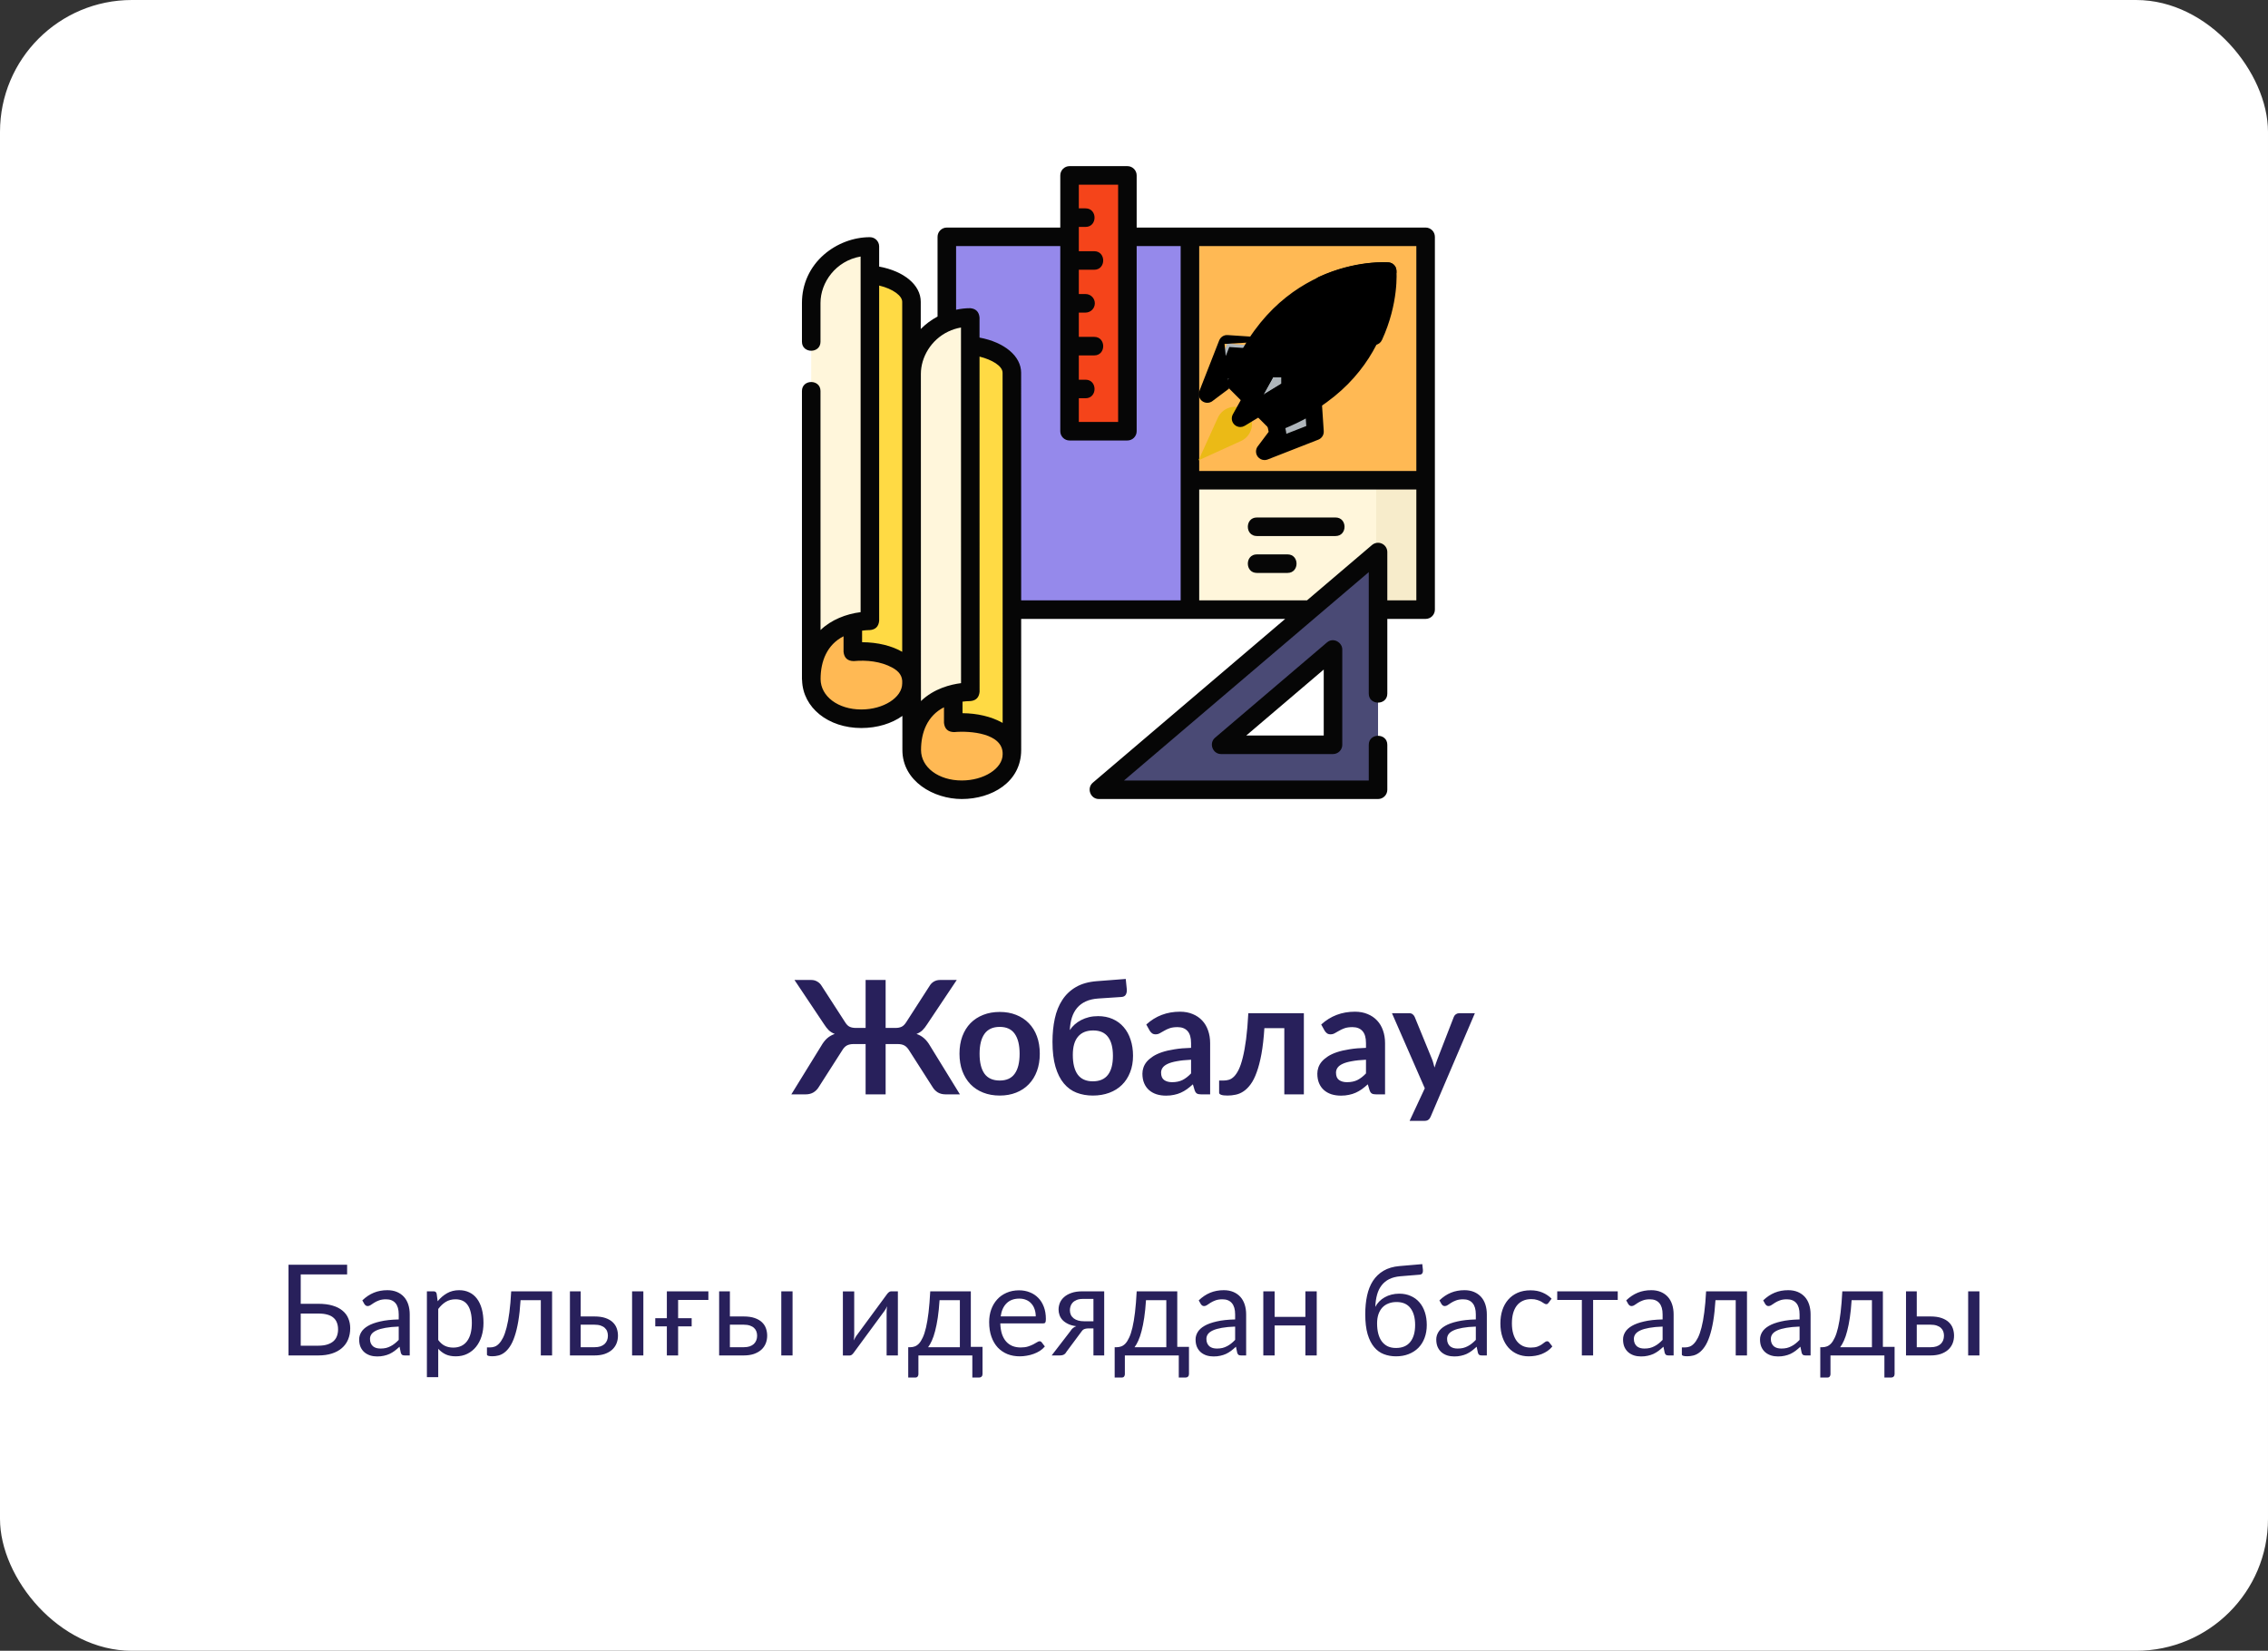 <?xml version="1.0" encoding="UTF-8"?> <svg xmlns="http://www.w3.org/2000/svg" width="860" height="626" viewBox="0 0 860 626" fill="none"><rect x="0" y="0" width="860" height="626" fill="#333333" stroke="none"/> <rect width="860" height="626" rx="50" fill="white"></rect> <path d="M120.704 510.304C122.032 510.304 123.168 510.152 124.112 509.848C125.072 509.544 125.848 509.128 126.44 508.6C127.048 508.056 127.488 507.408 127.76 506.656C128.048 505.888 128.192 505.048 128.192 504.136C128.192 503.176 128.048 502.328 127.76 501.592C127.488 500.84 127.048 500.208 126.44 499.696C125.848 499.168 125.08 498.776 124.136 498.52C123.192 498.248 122.056 498.112 120.728 498.112H114.032V510.304H120.704ZM120.728 494.416C122.824 494.416 124.632 494.648 126.152 495.112C127.672 495.56 128.92 496.2 129.896 497.032C130.888 497.848 131.616 498.824 132.08 499.96C132.56 501.096 132.8 502.336 132.8 503.68C132.8 505.264 132.528 506.696 131.984 507.976C131.456 509.24 130.672 510.32 129.632 511.216C128.608 512.112 127.344 512.8 125.84 513.28C124.336 513.76 122.624 514 120.704 514H109.4V479.608H131.624V483.28H114.032V494.416H120.728ZM151.193 503.056C149.225 503.12 147.545 503.28 146.153 503.536C144.777 503.776 143.649 504.096 142.769 504.496C141.905 504.896 141.273 505.368 140.873 505.912C140.489 506.456 140.297 507.064 140.297 507.736C140.297 508.376 140.401 508.928 140.609 509.392C140.817 509.856 141.097 510.24 141.449 510.544C141.817 510.832 142.241 511.048 142.721 511.192C143.217 511.32 143.745 511.384 144.305 511.384C145.057 511.384 145.745 511.312 146.369 511.168C146.993 511.008 147.577 510.784 148.121 510.496C148.681 510.208 149.209 509.864 149.705 509.464C150.217 509.064 150.713 508.608 151.193 508.096V503.056ZM137.393 493.12C138.737 491.824 140.185 490.856 141.737 490.216C143.289 489.576 145.009 489.256 146.897 489.256C148.257 489.256 149.465 489.48 150.521 489.928C151.577 490.376 152.465 491 153.185 491.8C153.905 492.6 154.449 493.568 154.817 494.704C155.185 495.84 155.369 497.088 155.369 498.448V514H153.473C153.057 514 152.737 513.936 152.513 513.808C152.289 513.664 152.113 513.392 151.985 512.992L151.505 510.688C150.865 511.28 150.241 511.808 149.633 512.272C149.025 512.72 148.385 513.104 147.713 513.424C147.041 513.728 146.321 513.96 145.553 514.12C144.801 514.296 143.961 514.384 143.033 514.384C142.089 514.384 141.201 514.256 140.369 514C139.537 513.728 138.809 513.328 138.185 512.8C137.577 512.272 137.089 511.608 136.721 510.808C136.369 509.992 136.193 509.032 136.193 507.928C136.193 506.968 136.457 506.048 136.985 505.168C137.513 504.272 138.369 503.48 139.553 502.792C140.737 502.104 142.281 501.544 144.185 501.112C146.089 500.664 148.425 500.408 151.193 500.344V498.448C151.193 496.56 150.785 495.136 149.969 494.176C149.153 493.2 147.961 492.712 146.393 492.712C145.337 492.712 144.449 492.848 143.729 493.12C143.025 493.376 142.409 493.672 141.881 494.008C141.369 494.328 140.921 494.624 140.537 494.896C140.169 495.152 139.801 495.28 139.433 495.28C139.145 495.28 138.897 495.208 138.689 495.064C138.481 494.904 138.305 494.712 138.161 494.488L137.393 493.12ZM166.172 508.144C166.956 509.2 167.812 509.944 168.74 510.376C169.668 510.808 170.708 511.024 171.86 511.024C174.132 511.024 175.876 510.216 177.092 508.6C178.308 506.984 178.916 504.68 178.916 501.688C178.916 500.104 178.772 498.744 178.484 497.608C178.212 496.472 177.812 495.544 177.284 494.824C176.756 494.088 176.108 493.552 175.34 493.216C174.572 492.88 173.7 492.712 172.724 492.712C171.332 492.712 170.108 493.032 169.052 493.672C168.012 494.312 167.052 495.216 166.172 496.384V508.144ZM165.956 493.456C166.98 492.192 168.164 491.176 169.508 490.408C170.852 489.64 172.388 489.256 174.116 489.256C175.524 489.256 176.796 489.528 177.932 490.072C179.068 490.6 180.036 491.392 180.836 492.448C181.636 493.488 182.252 494.784 182.684 496.336C183.116 497.888 183.332 499.672 183.332 501.688C183.332 503.48 183.092 505.152 182.612 506.704C182.132 508.24 181.436 509.576 180.524 510.712C179.628 511.832 178.524 512.72 177.212 513.376C175.916 514.016 174.452 514.336 172.82 514.336C171.332 514.336 170.052 514.088 168.98 513.592C167.924 513.08 166.988 512.376 166.172 511.48V522.232H161.876V489.688H164.444C165.052 489.688 165.428 489.984 165.572 490.576L165.956 493.456ZM209.344 514H205.072V493.048H197.392C197.2 496.136 196.912 498.808 196.528 501.064C196.144 503.304 195.68 505.216 195.136 506.8C194.608 508.368 194.008 509.648 193.336 510.64C192.68 511.616 191.984 512.376 191.248 512.92C190.528 513.464 189.776 513.832 188.992 514.024C188.224 514.216 187.456 514.312 186.688 514.312C185.328 514.312 184.648 514.096 184.648 513.664V510.952H185.896C186.44 510.952 186.992 510.856 187.552 510.664C188.112 510.472 188.656 510.104 189.184 509.56C189.728 509.016 190.248 508.256 190.744 507.28C191.24 506.288 191.688 505.008 192.088 503.44C192.504 501.856 192.856 499.944 193.144 497.704C193.448 495.448 193.68 492.776 193.84 489.688H209.344V514ZM225.447 510.88C226.311 510.88 227.055 510.776 227.679 510.568C228.319 510.344 228.847 510.04 229.263 509.656C229.679 509.256 229.991 508.792 230.199 508.264C230.407 507.736 230.511 507.16 230.511 506.536C230.511 505.96 230.423 505.424 230.247 504.928C230.071 504.416 229.775 503.968 229.359 503.584C228.959 503.2 228.431 502.896 227.775 502.672C227.119 502.448 226.319 502.336 225.375 502.336H220.191V510.88H225.447ZM225.375 499.216C227.055 499.216 228.463 499.416 229.599 499.816C230.751 500.216 231.671 500.752 232.359 501.424C233.063 502.096 233.567 502.872 233.871 503.752C234.175 504.632 234.327 505.544 234.327 506.488C234.327 507.576 234.135 508.584 233.751 509.512C233.367 510.424 232.799 511.216 232.047 511.888C231.295 512.544 230.367 513.064 229.263 513.448C228.159 513.816 226.887 514 225.447 514H216.111V489.688H220.191V499.216H225.375ZM243.951 489.688V514H239.679V489.688H243.951ZM257.135 492.952V499.888H262.271V502.984H257.135V514H252.863V502.984H248.471V499.888H252.863V489.688H268.607V492.952H257.135ZM282.025 510.88C282.889 510.88 283.633 510.776 284.257 510.568C284.897 510.344 285.425 510.04 285.841 509.656C286.257 509.256 286.569 508.792 286.777 508.264C286.985 507.736 287.089 507.16 287.089 506.536C287.089 505.96 287.001 505.424 286.825 504.928C286.649 504.416 286.353 503.968 285.937 503.584C285.537 503.2 285.009 502.896 284.353 502.672C283.697 502.448 282.897 502.336 281.953 502.336H276.769V510.88H282.025ZM281.953 499.216C283.633 499.216 285.041 499.416 286.177 499.816C287.329 500.216 288.249 500.752 288.937 501.424C289.641 502.096 290.145 502.872 290.449 503.752C290.753 504.632 290.905 505.544 290.905 506.488C290.905 507.576 290.713 508.584 290.329 509.512C289.945 510.424 289.377 511.216 288.625 511.888C287.873 512.544 286.945 513.064 285.841 513.448C284.737 513.816 283.465 514 282.025 514H272.689V489.688H276.769V499.216H281.953ZM300.529 489.688V514H296.257V489.688H300.529ZM340.467 489.688V514H336.195V497.488C336.195 497.168 336.211 496.824 336.243 496.456C336.275 496.088 336.315 495.72 336.363 495.352C336.219 495.672 336.075 495.968 335.931 496.24C335.787 496.512 335.635 496.76 335.475 496.984L323.739 512.944C323.563 513.2 323.339 513.448 323.067 513.688C322.811 513.912 322.523 514.024 322.203 514.024H319.611V489.712H323.907V506.224C323.907 506.528 323.891 506.864 323.859 507.232C323.827 507.584 323.787 507.944 323.739 508.312C323.883 508.008 324.027 507.728 324.171 507.472C324.315 507.2 324.459 506.952 324.603 506.728L336.339 490.768C336.515 490.512 336.739 490.272 337.011 490.048C337.283 489.808 337.579 489.688 337.899 489.688H340.467ZM363.972 510.88V493.048H356.268C356.108 495.544 355.884 497.752 355.596 499.672C355.308 501.592 354.972 503.28 354.588 504.736C354.22 506.176 353.804 507.4 353.34 508.408C352.892 509.416 352.42 510.24 351.924 510.88H363.972ZM372.564 510.76V521.056C372.564 521.472 372.444 521.792 372.204 522.016C371.98 522.256 371.684 522.376 371.316 522.376H368.7V514H348.252V521.152C348.252 521.456 348.156 521.736 347.964 521.992C347.788 522.248 347.492 522.376 347.076 522.376H344.388V510.88H345.18C345.74 510.88 346.292 510.784 346.836 510.592C347.396 510.4 347.932 510.04 348.444 509.512C348.956 508.968 349.436 508.208 349.884 507.232C350.348 506.256 350.764 504.984 351.132 503.416C351.5 501.848 351.82 499.944 352.092 497.704C352.364 495.448 352.58 492.776 352.74 489.688H368.124V510.76H372.564ZM392.742 499.192C392.742 498.2 392.598 497.296 392.31 496.48C392.038 495.648 391.63 494.936 391.086 494.344C390.558 493.736 389.91 493.272 389.142 492.952C388.374 492.616 387.502 492.448 386.526 492.448C384.478 492.448 382.854 493.048 381.654 494.248C380.47 495.432 379.734 497.08 379.446 499.192H392.742ZM396.198 510.592C395.67 511.232 395.038 511.792 394.302 512.272C393.566 512.736 392.774 513.12 391.926 513.424C391.094 513.728 390.23 513.952 389.334 514.096C388.438 514.256 387.55 514.336 386.67 514.336C384.99 514.336 383.438 514.056 382.014 513.496C380.606 512.92 379.382 512.088 378.342 511C377.318 509.896 376.518 508.536 375.942 506.92C375.366 505.304 375.078 503.448 375.078 501.352C375.078 499.656 375.334 498.072 375.846 496.6C376.374 495.128 377.126 493.856 378.102 492.784C379.078 491.696 380.27 490.848 381.678 490.24C383.086 489.616 384.67 489.304 386.43 489.304C387.886 489.304 389.23 489.552 390.462 490.048C391.71 490.528 392.782 491.232 393.678 492.16C394.59 493.072 395.302 494.208 395.814 495.568C396.326 496.912 396.582 498.448 396.582 500.176C396.582 500.848 396.51 501.296 396.366 501.52C396.222 501.744 395.95 501.856 395.55 501.856H379.302C379.35 503.392 379.558 504.728 379.926 505.864C380.31 507 380.838 507.952 381.51 508.72C382.182 509.472 382.982 510.04 383.91 510.424C384.838 510.792 385.878 510.976 387.03 510.976C388.102 510.976 389.022 510.856 389.79 510.616C390.574 510.36 391.246 510.088 391.806 509.8C392.366 509.512 392.83 509.248 393.198 509.008C393.582 508.752 393.91 508.624 394.182 508.624C394.534 508.624 394.806 508.76 394.998 509.032L396.198 510.592ZM414.621 501.04V492.568H410.541C409.629 492.568 408.861 492.704 408.237 492.976C407.613 493.232 407.109 493.568 406.725 493.984C406.357 494.384 406.093 494.84 405.933 495.352C405.773 495.848 405.693 496.344 405.693 496.84C405.693 498.152 406.173 499.184 407.133 499.936C408.093 500.672 409.405 501.04 411.069 501.04H414.621ZM418.701 489.688V514H414.621V503.752H412.749C412.301 503.752 411.925 503.792 411.621 503.872C411.333 503.936 411.077 504.032 410.853 504.16C410.645 504.288 410.461 504.456 410.301 504.664C410.141 504.856 409.973 505.08 409.797 505.336L404.469 512.512C404.197 513.024 403.861 513.4 403.461 513.64C403.077 513.88 402.509 514 401.757 514H398.781L405.837 504.832C406.413 503.872 407.173 503.232 408.117 502.912C406.885 502.752 405.845 502.464 404.997 502.048C404.149 501.632 403.453 501.144 402.909 500.584C402.381 500.008 401.997 499.376 401.757 498.688C401.517 498 401.397 497.304 401.397 496.6C401.397 495.768 401.557 494.936 401.877 494.104C402.213 493.272 402.741 492.536 403.461 491.896C404.181 491.24 405.109 490.712 406.245 490.312C407.397 489.896 408.789 489.688 410.421 489.688H418.701ZM442.253 510.88V493.048H434.549C434.389 495.544 434.165 497.752 433.877 499.672C433.589 501.592 433.253 503.28 432.869 504.736C432.501 506.176 432.085 507.4 431.621 508.408C431.173 509.416 430.701 510.24 430.205 510.88H442.253ZM450.845 510.76V521.056C450.845 521.472 450.725 521.792 450.485 522.016C450.261 522.256 449.965 522.376 449.597 522.376H446.981V514H426.533V521.152C426.533 521.456 426.437 521.736 426.245 521.992C426.069 522.248 425.773 522.376 425.357 522.376H422.669V510.88H423.461C424.021 510.88 424.573 510.784 425.117 510.592C425.677 510.4 426.213 510.04 426.725 509.512C427.237 508.968 427.717 508.208 428.165 507.232C428.629 506.256 429.045 504.984 429.413 503.416C429.781 501.848 430.101 499.944 430.373 497.704C430.645 495.448 430.861 492.776 431.021 489.688H446.405V510.76H450.845ZM468.349 503.056C466.381 503.12 464.701 503.28 463.309 503.536C461.933 503.776 460.805 504.096 459.925 504.496C459.061 504.896 458.429 505.368 458.029 505.912C457.645 506.456 457.453 507.064 457.453 507.736C457.453 508.376 457.557 508.928 457.765 509.392C457.973 509.856 458.253 510.24 458.605 510.544C458.973 510.832 459.397 511.048 459.877 511.192C460.373 511.32 460.901 511.384 461.461 511.384C462.213 511.384 462.901 511.312 463.525 511.168C464.149 511.008 464.733 510.784 465.277 510.496C465.837 510.208 466.365 509.864 466.861 509.464C467.373 509.064 467.869 508.608 468.349 508.096V503.056ZM454.549 493.12C455.893 491.824 457.341 490.856 458.893 490.216C460.445 489.576 462.165 489.256 464.053 489.256C465.413 489.256 466.621 489.48 467.677 489.928C468.733 490.376 469.621 491 470.341 491.8C471.061 492.6 471.605 493.568 471.973 494.704C472.341 495.84 472.525 497.088 472.525 498.448V514H470.629C470.213 514 469.893 513.936 469.669 513.808C469.445 513.664 469.269 513.392 469.141 512.992L468.661 510.688C468.021 511.28 467.397 511.808 466.789 512.272C466.181 512.72 465.541 513.104 464.869 513.424C464.197 513.728 463.477 513.96 462.709 514.12C461.957 514.296 461.117 514.384 460.189 514.384C459.245 514.384 458.357 514.256 457.525 514C456.693 513.728 455.965 513.328 455.341 512.8C454.733 512.272 454.245 511.608 453.877 510.808C453.525 509.992 453.349 509.032 453.349 507.928C453.349 506.968 453.613 506.048 454.141 505.168C454.669 504.272 455.525 503.48 456.709 502.792C457.893 502.104 459.437 501.544 461.341 501.112C463.245 500.664 465.581 500.408 468.349 500.344V498.448C468.349 496.56 467.941 495.136 467.125 494.176C466.309 493.2 465.117 492.712 463.549 492.712C462.493 492.712 461.605 492.848 460.885 493.12C460.181 493.376 459.565 493.672 459.037 494.008C458.525 494.328 458.077 494.624 457.693 494.896C457.325 495.152 456.957 495.28 456.589 495.28C456.301 495.28 456.053 495.208 455.845 495.064C455.637 494.904 455.461 494.712 455.317 494.488L454.549 493.12ZM499.288 489.688V514H494.992V502.624H483.328V514H479.032V489.688H483.328V499.384H494.992V489.688H499.288ZM529.329 511.168C531.729 511.168 533.537 510.408 534.753 508.888C535.985 507.352 536.601 505.208 536.601 502.456C536.601 499.72 536.009 497.584 534.825 496.048C533.657 494.512 531.897 493.744 529.545 493.744C528.409 493.744 527.385 493.928 526.473 494.296C525.561 494.648 524.785 495.168 524.145 495.856C523.521 496.544 523.033 497.392 522.681 498.4C522.345 499.408 522.177 500.56 522.177 501.856C522.177 503.312 522.329 504.616 522.633 505.768C522.937 506.92 523.385 507.896 523.977 508.696C524.585 509.496 525.329 510.112 526.209 510.544C527.105 510.96 528.145 511.168 529.329 511.168ZM530.985 483.976C529.353 484.12 527.953 484.48 526.785 485.056C525.633 485.632 524.673 486.416 523.905 487.408C523.137 488.384 522.561 489.56 522.177 490.936C521.793 492.312 521.569 493.864 521.505 495.592C521.889 494.824 522.385 494.136 522.993 493.528C523.601 492.904 524.297 492.376 525.081 491.944C525.865 491.496 526.713 491.16 527.625 490.936C528.553 490.696 529.537 490.576 530.577 490.576C532.193 490.576 533.641 490.864 534.921 491.44C536.217 492 537.313 492.8 538.209 493.84C539.121 494.88 539.817 496.136 540.297 497.608C540.777 499.064 541.017 500.68 541.017 502.456C541.017 504.264 540.737 505.904 540.177 507.376C539.633 508.832 538.849 510.08 537.825 511.12C536.801 512.144 535.569 512.936 534.129 513.496C532.705 514.056 531.105 514.336 529.329 514.336C527.697 514.336 526.169 514.064 524.745 513.52C523.321 512.976 522.089 512.08 521.049 510.832C520.009 509.584 519.185 507.944 518.577 505.912C517.985 503.864 517.689 501.344 517.689 498.352C517.689 495.792 517.921 493.44 518.385 491.296C518.849 489.152 519.593 487.288 520.617 485.704C521.657 484.12 522.993 482.848 524.625 481.888C526.273 480.912 528.273 480.32 530.625 480.112L539.313 479.368L539.553 481.576C539.601 482.072 539.529 482.488 539.337 482.824C539.145 483.16 538.801 483.344 538.305 483.376L530.985 483.976ZM559.615 503.056C557.647 503.12 555.967 503.28 554.575 503.536C553.199 503.776 552.071 504.096 551.191 504.496C550.327 504.896 549.695 505.368 549.295 505.912C548.911 506.456 548.719 507.064 548.719 507.736C548.719 508.376 548.823 508.928 549.031 509.392C549.239 509.856 549.519 510.24 549.871 510.544C550.239 510.832 550.663 511.048 551.143 511.192C551.639 511.32 552.167 511.384 552.727 511.384C553.479 511.384 554.167 511.312 554.791 511.168C555.415 511.008 555.999 510.784 556.543 510.496C557.103 510.208 557.631 509.864 558.127 509.464C558.639 509.064 559.135 508.608 559.615 508.096V503.056ZM545.815 493.12C547.159 491.824 548.607 490.856 550.159 490.216C551.711 489.576 553.431 489.256 555.319 489.256C556.679 489.256 557.887 489.48 558.943 489.928C559.999 490.376 560.887 491 561.607 491.8C562.327 492.6 562.871 493.568 563.239 494.704C563.607 495.84 563.791 497.088 563.791 498.448V514H561.895C561.479 514 561.159 513.936 560.935 513.808C560.711 513.664 560.535 513.392 560.407 512.992L559.927 510.688C559.287 511.28 558.663 511.808 558.055 512.272C557.447 512.72 556.807 513.104 556.135 513.424C555.463 513.728 554.743 513.96 553.975 514.12C553.223 514.296 552.383 514.384 551.455 514.384C550.511 514.384 549.623 514.256 548.791 514C547.959 513.728 547.231 513.328 546.607 512.8C545.999 512.272 545.511 511.608 545.143 510.808C544.791 509.992 544.615 509.032 544.615 507.928C544.615 506.968 544.879 506.048 545.407 505.168C545.935 504.272 546.791 503.48 547.975 502.792C549.159 502.104 550.703 501.544 552.607 501.112C554.511 500.664 556.847 500.408 559.615 500.344V498.448C559.615 496.56 559.207 495.136 558.391 494.176C557.575 493.2 556.383 492.712 554.815 492.712C553.759 492.712 552.871 492.848 552.151 493.12C551.447 493.376 550.831 493.672 550.303 494.008C549.791 494.328 549.343 494.624 548.959 494.896C548.591 495.152 548.223 495.28 547.855 495.28C547.567 495.28 547.319 495.208 547.111 495.064C546.903 494.904 546.727 494.712 546.583 494.488L545.815 493.12ZM587.218 494.008C587.09 494.184 586.962 494.32 586.834 494.416C586.706 494.512 586.53 494.56 586.306 494.56C586.066 494.56 585.802 494.464 585.514 494.272C585.226 494.064 584.866 493.84 584.434 493.6C584.018 493.36 583.498 493.144 582.874 492.952C582.266 492.744 581.514 492.64 580.618 492.64C579.418 492.64 578.362 492.856 577.45 493.288C576.538 493.704 575.77 494.312 575.146 495.112C574.538 495.912 574.074 496.88 573.754 498.016C573.45 499.152 573.298 500.424 573.298 501.832C573.298 503.304 573.466 504.616 573.802 505.768C574.138 506.904 574.61 507.864 575.218 508.648C575.842 509.416 576.586 510.008 577.45 510.424C578.33 510.824 579.314 511.024 580.402 511.024C581.442 511.024 582.298 510.904 582.97 510.664C583.642 510.408 584.194 510.128 584.626 509.824C585.074 509.52 585.442 509.248 585.73 509.008C586.034 508.752 586.33 508.624 586.618 508.624C586.97 508.624 587.242 508.76 587.434 509.032L588.634 510.592C588.106 511.248 587.506 511.808 586.834 512.272C586.162 512.736 585.434 513.128 584.65 513.448C583.882 513.752 583.074 513.976 582.226 514.12C581.378 514.264 580.514 514.336 579.634 514.336C578.114 514.336 576.698 514.056 575.386 513.496C574.09 512.936 572.962 512.128 572.002 511.072C571.042 510 570.29 508.688 569.746 507.136C569.202 505.584 568.93 503.816 568.93 501.832C568.93 500.024 569.178 498.352 569.674 496.816C570.186 495.28 570.922 493.96 571.882 492.856C572.858 491.736 574.05 490.864 575.458 490.24C576.882 489.616 578.514 489.304 580.354 489.304C582.066 489.304 583.57 489.584 584.866 490.144C586.178 490.688 587.338 491.464 588.346 492.472L587.218 494.008ZM613.428 492.952H604.092V514H599.82V492.952H590.484V489.688H613.428V492.952ZM630.443 503.056C628.475 503.12 626.795 503.28 625.403 503.536C624.027 503.776 622.899 504.096 622.019 504.496C621.155 504.896 620.523 505.368 620.123 505.912C619.739 506.456 619.547 507.064 619.547 507.736C619.547 508.376 619.651 508.928 619.859 509.392C620.067 509.856 620.347 510.24 620.699 510.544C621.067 510.832 621.491 511.048 621.971 511.192C622.467 511.32 622.995 511.384 623.555 511.384C624.307 511.384 624.995 511.312 625.619 511.168C626.243 511.008 626.827 510.784 627.371 510.496C627.931 510.208 628.459 509.864 628.955 509.464C629.467 509.064 629.963 508.608 630.443 508.096V503.056ZM616.643 493.12C617.987 491.824 619.435 490.856 620.987 490.216C622.539 489.576 624.259 489.256 626.147 489.256C627.507 489.256 628.715 489.48 629.771 489.928C630.827 490.376 631.715 491 632.435 491.8C633.155 492.6 633.699 493.568 634.067 494.704C634.435 495.84 634.619 497.088 634.619 498.448V514H632.723C632.307 514 631.987 513.936 631.763 513.808C631.539 513.664 631.363 513.392 631.235 512.992L630.755 510.688C630.115 511.28 629.491 511.808 628.883 512.272C628.275 512.72 627.635 513.104 626.963 513.424C626.291 513.728 625.571 513.96 624.803 514.12C624.051 514.296 623.211 514.384 622.283 514.384C621.339 514.384 620.451 514.256 619.619 514C618.787 513.728 618.059 513.328 617.435 512.8C616.827 512.272 616.339 511.608 615.971 510.808C615.619 509.992 615.443 509.032 615.443 507.928C615.443 506.968 615.707 506.048 616.235 505.168C616.763 504.272 617.619 503.48 618.803 502.792C619.987 502.104 621.531 501.544 623.435 501.112C625.339 500.664 627.675 500.408 630.443 500.344V498.448C630.443 496.56 630.035 495.136 629.219 494.176C628.403 493.2 627.211 492.712 625.643 492.712C624.587 492.712 623.699 492.848 622.979 493.12C622.275 493.376 621.659 493.672 621.131 494.008C620.619 494.328 620.171 494.624 619.787 494.896C619.419 495.152 619.051 495.28 618.683 495.28C618.395 495.28 618.147 495.208 617.939 495.064C617.731 494.904 617.555 494.712 617.411 494.488L616.643 493.12ZM662.438 514H658.166V493.048H650.486C650.294 496.136 650.006 498.808 649.622 501.064C649.238 503.304 648.774 505.216 648.23 506.8C647.702 508.368 647.102 509.648 646.43 510.64C645.774 511.616 645.078 512.376 644.342 512.92C643.622 513.464 642.87 513.832 642.086 514.024C641.318 514.216 640.55 514.312 639.782 514.312C638.422 514.312 637.742 514.096 637.742 513.664V510.952H638.99C639.534 510.952 640.086 510.856 640.646 510.664C641.206 510.472 641.75 510.104 642.278 509.56C642.822 509.016 643.342 508.256 643.838 507.28C644.334 506.288 644.782 505.008 645.182 503.44C645.598 501.856 645.95 499.944 646.238 497.704C646.542 495.448 646.774 492.776 646.934 489.688H662.438V514ZM682.38 503.056C680.412 503.12 678.732 503.28 677.34 503.536C675.964 503.776 674.836 504.096 673.956 504.496C673.092 504.896 672.46 505.368 672.06 505.912C671.676 506.456 671.484 507.064 671.484 507.736C671.484 508.376 671.588 508.928 671.796 509.392C672.004 509.856 672.284 510.24 672.636 510.544C673.004 510.832 673.428 511.048 673.908 511.192C674.404 511.32 674.932 511.384 675.492 511.384C676.244 511.384 676.932 511.312 677.556 511.168C678.18 511.008 678.764 510.784 679.308 510.496C679.868 510.208 680.396 509.864 680.892 509.464C681.404 509.064 681.9 508.608 682.38 508.096V503.056ZM668.58 493.12C669.924 491.824 671.372 490.856 672.924 490.216C674.476 489.576 676.196 489.256 678.084 489.256C679.444 489.256 680.652 489.48 681.708 489.928C682.764 490.376 683.652 491 684.372 491.8C685.092 492.6 685.636 493.568 686.004 494.704C686.372 495.84 686.556 497.088 686.556 498.448V514H684.66C684.244 514 683.924 513.936 683.7 513.808C683.476 513.664 683.3 513.392 683.172 512.992L682.692 510.688C682.052 511.28 681.428 511.808 680.82 512.272C680.212 512.72 679.572 513.104 678.9 513.424C678.228 513.728 677.508 513.96 676.74 514.12C675.988 514.296 675.148 514.384 674.22 514.384C673.276 514.384 672.388 514.256 671.556 514C670.724 513.728 669.996 513.328 669.372 512.8C668.764 512.272 668.276 511.608 667.908 510.808C667.556 509.992 667.38 509.032 667.38 507.928C667.38 506.968 667.644 506.048 668.172 505.168C668.7 504.272 669.556 503.48 670.74 502.792C671.924 502.104 673.468 501.544 675.372 501.112C677.276 500.664 679.612 500.408 682.38 500.344V498.448C682.38 496.56 681.972 495.136 681.156 494.176C680.34 493.2 679.148 492.712 677.58 492.712C676.524 492.712 675.636 492.848 674.916 493.12C674.212 493.376 673.596 493.672 673.068 494.008C672.556 494.328 672.108 494.624 671.724 494.896C671.356 495.152 670.988 495.28 670.62 495.28C670.332 495.28 670.084 495.208 669.876 495.064C669.668 494.904 669.492 494.712 669.348 494.488L668.58 493.12ZM709.816 510.88V493.048H702.112C701.952 495.544 701.728 497.752 701.44 499.672C701.152 501.592 700.816 503.28 700.432 504.736C700.064 506.176 699.648 507.4 699.184 508.408C698.736 509.416 698.264 510.24 697.768 510.88H709.816ZM718.408 510.76V521.056C718.408 521.472 718.288 521.792 718.048 522.016C717.824 522.256 717.528 522.376 717.16 522.376H714.544V514H694.096V521.152C694.096 521.456 694 521.736 693.808 521.992C693.632 522.248 693.336 522.376 692.92 522.376H690.232V510.88H691.024C691.584 510.88 692.136 510.784 692.68 510.592C693.24 510.4 693.776 510.04 694.288 509.512C694.8 508.968 695.28 508.208 695.728 507.232C696.192 506.256 696.608 504.984 696.976 503.416C697.344 501.848 697.664 499.944 697.936 497.704C698.208 495.448 698.424 492.776 698.584 489.688H713.968V510.76H718.408ZM732.072 510.88C732.936 510.88 733.68 510.776 734.304 510.568C734.944 510.344 735.472 510.04 735.888 509.656C736.304 509.256 736.616 508.792 736.824 508.264C737.032 507.736 737.136 507.16 737.136 506.536C737.136 505.96 737.048 505.424 736.872 504.928C736.696 504.416 736.4 503.968 735.984 503.584C735.584 503.2 735.056 502.896 734.4 502.672C733.744 502.448 732.944 502.336 732 502.336H726.816V510.88H732.072ZM732 499.216C733.68 499.216 735.088 499.416 736.224 499.816C737.376 500.216 738.296 500.752 738.984 501.424C739.688 502.096 740.192 502.872 740.496 503.752C740.8 504.632 740.952 505.544 740.952 506.488C740.952 507.576 740.76 508.584 740.376 509.512C739.992 510.424 739.424 511.216 738.672 511.888C737.92 512.544 736.992 513.064 735.888 513.448C734.784 513.816 733.512 514 732.072 514H722.736V489.688H726.816V499.216H732ZM750.576 489.688V514H746.304V489.688H750.576Z" fill="#28205B"></path> <path d="M363.99 415H358.62C357.44 415 356.43 414.75 355.59 414.25C354.77 413.73 354.11 413.05 353.61 412.21L344.73 398.32C344.19 397.44 343.59 396.82 342.93 396.46C342.27 396.1 341.43 395.92 340.41 395.92H335.82V415H328.23V395.92H323.64C322.64 395.92 321.8 396.1 321.12 396.46C320.46 396.82 319.87 397.44 319.35 398.32L310.47 412.21C309.97 413.05 309.3 413.73 308.46 414.25C307.62 414.75 306.62 415 305.46 415H300.06L311.4 396.61C312.1 395.39 312.86 394.42 313.68 393.7C314.52 392.98 315.47 392.44 316.53 392.08C315.65 391.74 314.89 391.27 314.25 390.67C313.63 390.05 313.03 389.28 312.45 388.36L301.26 371.62H307.65C308.47 371.62 309.22 371.82 309.9 372.22C310.6 372.62 311.16 373.18 311.58 373.9L320.46 387.64C321 388.52 321.59 389.1 322.23 389.38C322.87 389.66 323.6 389.8 324.42 389.8H328.23V371.62H335.82V389.8H339.66C340.48 389.8 341.2 389.66 341.82 389.38C342.46 389.1 343.06 388.52 343.62 387.64L352.47 373.9C352.89 373.18 353.44 372.62 354.12 372.22C354.82 371.82 355.59 371.62 356.43 371.62H362.79L351.6 388.36C351.02 389.28 350.42 390.05 349.8 390.67C349.18 391.27 348.42 391.74 347.52 392.08C348.6 392.44 349.55 392.98 350.37 393.7C351.21 394.42 351.98 395.39 352.68 396.61L363.99 415ZM379.096 383.74C381.376 383.74 383.446 384.11 385.306 384.85C387.186 385.59 388.786 386.64 390.106 388C391.446 389.36 392.476 391.02 393.196 392.98C393.916 394.94 394.276 397.13 394.276 399.55C394.276 401.99 393.916 404.19 393.196 406.15C392.476 408.11 391.446 409.78 390.106 411.16C388.786 412.54 387.186 413.6 385.306 414.34C383.446 415.08 381.376 415.45 379.096 415.45C376.796 415.45 374.706 415.08 372.826 414.34C370.946 413.6 369.336 412.54 367.996 411.16C366.676 409.78 365.646 408.11 364.906 406.15C364.186 404.19 363.826 401.99 363.826 399.55C363.826 397.13 364.186 394.94 364.906 392.98C365.646 391.02 366.676 389.36 367.996 388C369.336 386.64 370.946 385.59 372.826 384.85C374.706 384.11 376.796 383.74 379.096 383.74ZM379.096 409.75C381.656 409.75 383.546 408.89 384.766 407.17C386.006 405.45 386.626 402.93 386.626 399.61C386.626 396.29 386.006 393.76 384.766 392.02C383.546 390.28 381.656 389.41 379.096 389.41C376.496 389.41 374.566 390.29 373.306 392.05C372.066 393.79 371.446 396.31 371.446 399.61C371.446 402.91 372.066 405.43 373.306 407.17C374.566 408.89 376.496 409.75 379.096 409.75ZM414.39 410.05C416.95 410.05 418.86 409.23 420.12 407.59C421.38 405.95 422.01 403.55 422.01 400.39C422.01 397.25 421.39 394.86 420.15 393.22C418.93 391.58 417.06 390.76 414.54 390.76C412.02 390.76 410.1 391.54 408.78 393.1C407.46 394.64 406.8 396.95 406.8 400.03C406.8 403.29 407.42 405.78 408.66 407.5C409.92 409.2 411.83 410.05 414.39 410.05ZM416.55 378.64C414.67 378.76 413.06 379.13 411.72 379.75C410.4 380.35 409.3 381.17 408.42 382.21C407.56 383.23 406.9 384.46 406.44 385.9C406 387.32 405.74 388.9 405.66 390.64C406.16 389.86 406.77 389.15 407.49 388.51C408.23 387.85 409.05 387.29 409.95 386.83C410.87 386.35 411.86 385.98 412.92 385.72C414 385.46 415.15 385.33 416.37 385.33C418.41 385.33 420.25 385.69 421.89 386.41C423.53 387.13 424.92 388.15 426.06 389.47C427.22 390.79 428.1 392.38 428.7 394.24C429.32 396.08 429.63 398.12 429.63 400.36C429.63 402.68 429.26 404.77 428.52 406.63C427.8 408.49 426.77 410.08 425.43 411.4C424.11 412.7 422.51 413.7 420.63 414.4C418.75 415.1 416.67 415.45 414.39 415.45C412.17 415.45 410.12 415.09 408.24 414.37C406.38 413.65 404.77 412.48 403.41 410.86C402.05 409.24 400.99 407.14 400.23 404.56C399.47 401.96 399.09 398.79 399.09 395.05C399.09 391.91 399.38 388.99 399.96 386.29C400.54 383.59 401.49 381.23 402.81 379.21C404.13 377.17 405.86 375.53 408 374.29C410.14 373.05 412.78 372.31 415.92 372.07L426.87 371.23L427.26 375.07C427.34 375.89 427.22 376.59 426.9 377.17C426.58 377.73 426.01 378.03 425.19 378.07L416.55 378.64ZM451.639 401.86C449.499 401.96 447.699 402.15 446.239 402.43C444.779 402.69 443.609 403.03 442.729 403.45C441.849 403.87 441.219 404.36 440.839 404.92C440.459 405.48 440.269 406.09 440.269 406.75C440.269 408.05 440.649 408.98 441.409 409.54C442.189 410.1 443.199 410.38 444.439 410.38C445.959 410.38 447.269 410.11 448.369 409.57C449.489 409.01 450.579 408.17 451.639 407.05V401.86ZM434.659 388.51C438.199 385.27 442.459 383.65 447.439 383.65C449.239 383.65 450.849 383.95 452.269 384.55C453.689 385.13 454.889 385.95 455.869 387.01C456.849 388.05 457.589 389.3 458.089 390.76C458.609 392.22 458.869 393.82 458.869 395.56V415H455.509C454.809 415 454.269 414.9 453.889 414.7C453.509 414.48 453.209 414.05 452.989 413.41L452.329 411.19C451.549 411.89 450.789 412.51 450.049 413.05C449.309 413.57 448.539 414.01 447.739 414.37C446.939 414.73 446.079 415 445.159 415.18C444.259 415.38 443.259 415.48 442.159 415.48C440.859 415.48 439.659 415.31 438.559 414.97C437.459 414.61 436.509 414.08 435.709 413.38C434.909 412.68 434.289 411.81 433.849 410.77C433.409 409.73 433.189 408.52 433.189 407.14C433.189 406.36 433.319 405.59 433.579 404.83C433.839 404.05 434.259 403.31 434.839 402.61C435.439 401.91 436.209 401.25 437.149 400.63C438.089 400.01 439.239 399.47 440.599 399.01C441.979 398.55 443.579 398.18 445.399 397.9C447.219 397.6 449.299 397.42 451.639 397.36V395.56C451.639 393.5 451.199 391.98 450.319 391C449.439 390 448.169 389.5 446.509 389.5C445.309 389.5 444.309 389.64 443.509 389.92C442.729 390.2 442.039 390.52 441.439 390.88C440.839 391.22 440.289 391.53 439.789 391.81C439.309 392.09 438.769 392.23 438.169 392.23C437.649 392.23 437.209 392.1 436.849 391.84C436.489 391.56 436.199 391.24 435.979 390.88L434.659 388.51ZM494.408 415H486.998V389.89H479.438C479.198 393.67 478.828 396.93 478.328 399.67C477.828 402.39 477.228 404.7 476.528 406.6C475.848 408.5 475.078 410.03 474.218 411.19C473.378 412.33 472.478 413.22 471.518 413.86C470.558 414.5 469.568 414.92 468.548 415.12C467.528 415.34 466.498 415.45 465.458 415.45C464.358 415.45 463.548 415.35 463.028 415.15C462.528 414.97 462.278 414.71 462.278 414.37V409.75H464.048C464.708 409.75 465.368 409.65 466.028 409.45C466.688 409.25 467.328 408.84 467.948 408.22C468.568 407.6 469.158 406.72 469.718 405.58C470.278 404.42 470.788 402.9 471.248 401.02C471.728 399.12 472.148 396.8 472.508 394.06C472.868 391.32 473.148 388.04 473.348 384.22H494.408V415ZM517.967 401.86C515.827 401.96 514.027 402.15 512.567 402.43C511.107 402.69 509.937 403.03 509.057 403.45C508.177 403.87 507.547 404.36 507.167 404.92C506.787 405.48 506.597 406.09 506.597 406.75C506.597 408.05 506.977 408.98 507.737 409.54C508.517 410.1 509.527 410.38 510.767 410.38C512.287 410.38 513.597 410.11 514.697 409.57C515.817 409.01 516.907 408.17 517.967 407.05V401.86ZM500.987 388.51C504.527 385.27 508.787 383.65 513.767 383.65C515.567 383.65 517.177 383.95 518.597 384.55C520.017 385.13 521.217 385.95 522.197 387.01C523.177 388.05 523.917 389.3 524.417 390.76C524.937 392.22 525.197 393.82 525.197 395.56V415H521.837C521.137 415 520.597 414.9 520.217 414.7C519.837 414.48 519.537 414.05 519.317 413.41L518.657 411.19C517.877 411.89 517.117 412.51 516.377 413.05C515.637 413.57 514.867 414.01 514.067 414.37C513.267 414.73 512.407 415 511.487 415.18C510.587 415.38 509.587 415.48 508.487 415.48C507.187 415.48 505.987 415.31 504.887 414.97C503.787 414.61 502.837 414.08 502.037 413.38C501.237 412.68 500.617 411.81 500.177 410.77C499.737 409.73 499.517 408.52 499.517 407.14C499.517 406.36 499.647 405.59 499.907 404.83C500.167 404.05 500.587 403.31 501.167 402.61C501.767 401.91 502.537 401.25 503.477 400.63C504.417 400.01 505.567 399.47 506.927 399.01C508.307 398.55 509.907 398.18 511.727 397.9C513.547 397.6 515.627 397.42 517.967 397.36V395.56C517.967 393.5 517.527 391.98 516.647 391C515.767 390 514.497 389.5 512.837 389.5C511.637 389.5 510.637 389.64 509.837 389.92C509.057 390.2 508.367 390.52 507.767 390.88C507.167 391.22 506.617 391.53 506.117 391.81C505.637 392.09 505.097 392.23 504.497 392.23C503.977 392.23 503.537 392.1 503.177 391.84C502.817 391.56 502.527 391.24 502.307 390.88L500.987 388.51ZM559.257 384.22L542.487 423.46C542.267 423.98 541.977 424.37 541.617 424.63C541.277 424.91 540.747 425.05 540.027 425.05H534.507L540.267 412.69L527.817 384.22H534.327C534.907 384.22 535.357 384.36 535.677 384.64C536.017 384.92 536.267 385.24 536.427 385.6L542.967 401.56C543.187 402.1 543.367 402.64 543.507 403.18C543.667 403.72 543.817 404.27 543.957 404.83C544.137 404.27 544.317 403.72 544.497 403.18C544.677 402.62 544.877 402.07 545.097 401.53L551.277 385.6C551.437 385.2 551.697 384.87 552.057 384.61C552.437 384.35 552.857 384.22 553.317 384.22H559.257Z" fill="#28205B"></path> <g clip-path="url(#clip0)"> <path d="M359.024 89.809H452.379V231.179H359.024V89.809Z" fill="#9589EB"></path> <path d="M451.208 89.809H540.576V230.444H451.208V89.809Z" fill="#FFB954"></path> <path d="M451.208 182.109H540.576V231.18H451.208V182.109Z" fill="#FFF6DB"></path> <path d="M521.826 182.109H540.576V231.18H521.826V182.109Z" fill="#F7ECCB"></path> <path d="M405.562 66.516H427.496V163.521H405.562V66.516Z" fill="#F5441A"></path> <path d="M345.622 259.144C345.622 266.553 337.112 272.559 326.615 272.559C316.117 272.559 307.643 266.327 307.643 257.479C307.643 250.07 307.607 230.444 307.607 230.444H345.622V259.144Z" fill="#FFB954"></path> <path d="M326.614 103.999C337.112 103.999 345.622 108.672 345.622 114.436V257.479C345.622 251.715 337.112 247.042 326.614 247.042C325.511 247.042 324.431 247.097 323.379 247.196V104.152C324.431 104.053 325.511 103.999 326.614 103.999V103.999Z" fill="#FFDA44"></path> <path d="M329.85 93.459C319.353 93.459 307.607 101.537 307.607 114.865V257.479C307.607 234.722 329.85 235.429 329.85 235.429V93.459Z" fill="#FFF6DB"></path> <path d="M383.708 286.065C383.709 293.474 375.2 299.482 364.703 299.484C354.205 299.486 345.73 293.255 345.728 284.407C345.726 276.998 345.688 257.372 345.688 257.372L383.703 257.366C383.703 257.366 383.707 280.508 383.708 286.065Z" fill="#FFB954"></path> <path d="M364.676 130.923C375.173 130.921 383.684 135.593 383.685 141.357L383.708 284.401C383.707 278.636 375.196 273.965 364.699 273.967C363.595 273.967 362.515 274.021 361.463 274.121L361.44 131.077C362.493 130.978 363.572 130.923 364.676 130.923V130.923Z" fill="#FFDA44"></path> <path d="M367.909 120.383C357.412 120.385 345.668 128.465 345.67 141.793L345.693 284.407C345.689 261.65 367.932 262.353 367.932 262.353L367.909 120.383Z" fill="#FFF6DB"></path> <path d="M416.662 299.484H522.537V209.341L416.662 299.484ZM505.462 282.43H463.014L505.462 246.29V282.43Z" fill="#4A4A75"></path> <path d="M540.576 86.293H431.012V66.516C431.012 64.574 429.439 63 427.497 63H405.563C403.621 63 402.047 64.574 402.047 66.516V86.293H359.024C357.083 86.293 355.509 87.867 355.509 89.809V120.035C353.188 121.271 350.989 122.897 349.138 124.768V114.435C349.138 108.062 342.797 102.828 333.366 101.091V93.459C333.366 91.517 331.792 89.943 329.85 89.943C323.626 89.943 317.298 92.336 312.488 96.509C307.074 101.205 304.092 107.725 304.092 114.865V129.595C304.092 134.14 311.123 134.14 311.123 129.595V114.865C311.123 107.17 316.85 98.929 326.334 97.274V232.135C320.817 232.824 315.183 235.031 311.137 238.92C311.13 234.132 311.123 148.276 311.123 148.276C311.123 143.731 304.092 143.731 304.092 148.276V257.479C304.092 257.676 304.112 257.868 304.143 258.057C304.489 268.369 314.029 276.075 326.615 276.075C332.708 276.075 338.16 274.341 342.175 271.483L342.177 284.407C342.179 296.287 354.061 303 364.704 303C376 302.998 387.223 296.636 387.223 284.4L387.215 234.695H487.336L414.383 296.808C411.944 298.884 413.459 303 416.662 303H522.538C524.48 303 526.053 301.426 526.053 299.484V282.43C526.053 277.885 519.022 277.885 519.022 282.43V295.969H426.215L519.022 216.952V263.035C519.022 267.581 526.053 267.581 526.053 263.035V234.696H540.576C542.518 234.696 544.092 233.122 544.092 231.18V182.109V89.809C544.092 87.867 542.518 86.293 540.576 86.293V86.293ZM537.061 93.324V178.594H454.724V93.324H537.061ZM423.981 70.031V160.005H409.078V151.021H411.631C416.176 151.021 416.176 143.99 411.631 143.99H409.078V134.777H414.912C419.458 134.777 419.458 127.746 414.912 127.746H409.078V118.534H411.631C413.573 118.534 415.147 116.96 415.147 115.018C415.147 113.077 413.573 111.503 411.631 111.503H409.078V102.29H414.912C419.458 102.29 419.458 95.259 414.912 95.259H409.078V86.047H411.631C416.176 86.047 416.176 79.016 411.631 79.016H409.078V70.031H423.981ZM359.62 125.709C361.138 124.991 362.73 124.488 364.395 124.199L364.417 259.06C360.5 259.55 354.169 261.089 349.22 265.847C349.212 261.125 349.205 257.47 349.205 257.371L349.186 141.793C349.185 135.493 353.024 128.829 359.62 125.709V125.709ZM380.191 274.141C380.072 274.073 379.952 274.006 379.831 273.94C375.799 271.726 370.534 270.492 364.978 270.452L364.978 266.082C366.662 265.85 367.794 265.867 367.821 265.867C370.022 265.72 371.231 264.548 371.448 262.353L371.428 135.227C376.088 136.38 380.169 138.743 380.169 141.358L380.191 274.141ZM342.106 114.435V230.445V247.171C338.189 244.922 332.896 243.568 326.895 243.528V239.156C328.581 238.924 329.712 238.942 329.739 238.942C331.94 238.795 333.149 237.624 333.366 235.429V108.281C338.721 109.563 342.106 112.222 342.106 114.435V114.435ZM342.106 259.144C342.106 264.51 335.012 269.044 326.615 269.044C317.803 269.044 311.158 264.072 311.158 257.479C311.158 250.802 313.578 244.478 319.864 241.284V247.195C320.114 249.495 321.396 250.662 323.709 250.695C328.595 250.236 333.995 250.782 338.363 253.18C340.884 254.565 342.312 256.322 342.106 259.144V259.144ZM364.703 295.969C364.701 295.969 364.701 295.969 364.699 295.969C355.89 295.969 349.245 290.998 349.244 284.407C349.243 277.73 351.661 271.405 357.947 268.21L357.948 274.122C358.199 276.421 359.481 277.588 361.794 277.621C367.757 277.06 380.478 278.017 380.192 286.066C380.193 291.433 373.1 295.968 364.703 295.969V295.969ZM387.201 141.356C387.2 135.027 380.838 129.763 371.426 128.017L371.425 120.383C371.223 118.24 370.051 117.068 367.909 116.867C366.114 116.868 364.313 117.073 362.54 117.457V93.324H402.047V163.521C402.047 165.462 403.621 167.036 405.563 167.036H427.497C429.439 167.036 431.012 165.462 431.012 163.521V93.324H447.692V182.109V227.664H387.215L387.201 141.356ZM524.012 206.15C522.767 205.575 521.302 205.775 520.258 206.664L495.594 227.664H454.724V185.625H537.061V227.664H526.053V209.341C526.053 207.971 525.256 206.725 524.012 206.15V206.15Z" fill="#060606"></path> <path d="M488.223 210.229H476.574C472.029 210.229 472.029 217.26 476.574 217.26H488.223C492.769 217.26 492.769 210.229 488.223 210.229Z" fill="#060606"></path> <path d="M506.423 196.238H476.574C472.029 196.238 472.029 203.27 476.574 203.27H506.423C510.968 203.27 510.968 196.238 506.423 196.238Z" fill="#060606"></path> <path d="M503.182 243.613L460.734 279.754C458.296 281.83 459.811 285.946 463.013 285.946H505.461C507.403 285.946 508.977 284.372 508.977 282.43V246.29C508.977 243.617 505.601 241.553 503.182 243.613V243.613ZM501.945 278.915H472.566L501.945 253.9V278.915Z" fill="#060606"></path> <path d="M465.309 130.296L457.792 149.506L464.473 144.495L469.672 145.524C471.752 140.078 474.15 135.332 476.759 131.184L465.309 130.296Z" fill="#AFB6BB"></path> <path d="M498.717 163.705L479.507 171.222L484.518 164.54L483.489 159.341C488.935 157.262 493.68 154.864 497.828 152.255L498.717 163.705Z" fill="#AFB6BB"></path> <path d="M473.453 156.922L472.091 155.56C468.649 152.961 463.583 154.473 461.778 158.441L454.451 174.563L470.571 167.236C474.54 165.431 476.053 160.363 473.453 156.922Z" fill="#EBBA16"></path> <path d="M526.279 102.734C526.279 102.734 486.189 99.393 468.649 145.33L474.542 151.223L477.791 154.472L483.684 160.365C529.619 142.824 526.279 102.734 526.279 102.734Z" fill="#E7ECED"></path> <path d="M489.152 139.861H480.801L470.319 158.693L489.152 147.297V139.861Z" fill="#AFB6BB"></path> <path d="M501.418 107.939L521.074 127.595C527.233 114.225 526.279 102.732 526.279 102.732C526.279 102.732 514.788 101.779 501.418 107.939Z" fill="#DD352E"></path> <path d="M463.223 129.48L463.224 129.48C463.568 128.602 464.456 127.972 465.472 128.063L475.884 128.758C475.884 128.758 475.884 128.758 475.884 128.758L475.885 128.758L463.223 129.48ZM463.223 129.48L455.707 148.69C455.707 148.69 455.707 148.69 455.707 148.69C455.342 149.623 455.641 150.682 456.436 151.288C456.837 151.594 457.317 151.745 457.792 151.745C458.262 151.745 458.736 151.598 459.136 151.296C459.137 151.296 459.137 151.296 459.138 151.296L465.017 146.887L463.223 129.48ZM471.946 132.983C470.216 136.056 468.645 139.33 467.252 142.766L464.912 142.299L464.911 142.298C464.287 142.175 463.64 142.323 463.132 142.702L463.13 142.704L462.745 142.992L466.796 132.64L471.946 132.983Z" fill="black" stroke="black" stroke-width="2"></path> <path d="M477.717 169.876L477.716 169.877C477.117 170.677 477.118 171.778 477.725 172.576C478.158 173.145 478.823 173.46 479.508 173.46C479.785 173.46 480.054 173.408 480.304 173.317L480.314 173.313L480.325 173.309L499.535 165.792L499.535 165.792C500.445 165.436 501.017 164.531 500.952 163.558L500.952 163.558L500.257 153.13L500.257 153.128C500.203 152.343 499.743 151.642 499.04 151.283C498.339 150.925 497.5 150.96 496.831 151.382C492.63 154.022 487.94 156.342 482.886 158.271C481.864 158.66 481.274 159.731 481.488 160.802C481.488 160.802 481.488 160.802 481.488 160.802C481.488 160.803 481.488 160.803 481.488 160.803L482.127 163.996L477.717 169.876ZM486.31 165.882L486.31 165.882C486.692 165.373 486.839 164.724 486.714 164.099L486.246 161.761C489.683 160.368 492.957 158.797 496.03 157.067L496.374 162.216L486.022 166.267L486.31 165.882Z" fill="black" stroke="black" stroke-width="2"></path> <path d="M468.364 157.604L468.364 157.605C467.871 158.491 468.036 159.601 468.767 160.305C469.195 160.717 469.757 160.932 470.321 160.932C470.717 160.932 471.12 160.827 471.482 160.607C471.482 160.606 471.483 160.606 471.484 160.605L490.313 149.211L490.313 149.211C490.982 148.805 491.392 148.08 491.392 147.296V139.859C491.392 138.623 490.389 137.62 489.153 137.62H480.802C479.988 137.62 479.241 138.062 478.846 138.77L478.845 138.771L468.364 157.604ZM476.381 152.408L482.118 142.099H486.914V146.034L476.381 152.408Z" fill="black" stroke="black" stroke-width="2"></path> <path d="M476.592 152.577L476.594 152.576L486.913 146.061V142.099H482.123L476.504 152.301L476.504 152.303C476.164 152.918 475.556 153.338 474.861 153.438L474.85 153.44L474.85 153.44C474.162 153.532 473.462 153.308 472.959 152.805L467.066 146.912C466.442 146.287 466.242 145.355 466.558 144.529C475.498 121.113 490.334 110.065 503.031 104.903C515.69 99.755 526.168 100.478 526.46 100.501L526.466 100.502L526.466 100.502C527.555 100.593 528.419 101.457 528.511 102.546C528.511 102.547 528.511 102.547 528.511 102.547L527.515 102.631C527.55 103.041 530.398 143.854 484.125 161.521C483.982 161.576 483.832 161.602 483.683 161.602C483.359 161.602 483.043 161.476 482.807 161.239L476.914 155.346C476.647 155.08 476.516 154.707 476.558 154.333C476.6 153.958 476.809 153.624 477.128 153.422L476.592 152.577ZM476.592 152.577C476.019 152.941 475.64 153.545 475.564 154.221C475.488 154.899 475.726 155.573 476.206 156.053L482.1 161.946C482.527 162.374 483.099 162.602 483.683 162.602C483.947 162.602 484.22 162.556 484.485 162.454L476.592 152.577ZM478.837 138.781L474.018 147.532L471.268 144.782C485.961 108.1 516.006 105.057 524.087 104.935C524.045 108.376 523.498 115.802 520.086 124.245C515.864 134.69 506.235 148.929 484.232 157.745L481.355 154.868L490.348 149.191L490.35 149.19C490.997 148.779 491.392 148.066 491.392 147.297V139.861C491.392 138.624 490.389 137.621 489.152 137.621H480.799C479.98 137.621 479.231 138.068 478.838 138.78L478.837 138.781Z" fill="black" stroke="black" stroke-width="2"></path> <path d="M527.515 102.632C527.464 102.029 526.986 101.55 526.382 101.5C525.899 101.461 514.41 100.591 500.899 106.815L527.515 102.632ZM527.515 102.632C527.555 103.114 528.425 114.604 522.2 128.116M527.515 102.632L522.2 128.116M522.2 128.116C522.03 128.484 521.691 128.745 521.292 128.817L522.2 128.116ZM499.213 107.545L499.213 107.545C499.083 108.268 499.316 109.007 499.833 109.524L519.49 129.18C519.913 129.603 520.484 129.836 521.073 129.836C521.203 129.836 521.331 129.825 521.457 129.804L521.457 129.804L521.47 129.801C522.19 129.672 522.801 129.199 523.108 128.535L523.108 128.534C529.434 114.805 528.559 103.12 528.512 102.55L528.512 102.548C528.42 101.459 527.556 100.595 526.466 100.503L526.462 100.503C525.893 100.457 514.211 99.582 500.482 105.906C499.813 106.213 499.342 106.827 499.213 107.545ZM524.089 104.927C524.05 108.28 523.529 115.436 520.313 123.667L505.347 108.701C513.561 105.494 520.735 104.967 524.089 104.927Z" fill="black" stroke="black" stroke-width="2"></path> </g> <defs> <clipPath id="clip0"> <rect width="240" height="240" fill="white" transform="translate(304.092 63)"></rect> </clipPath> </defs> </svg> 